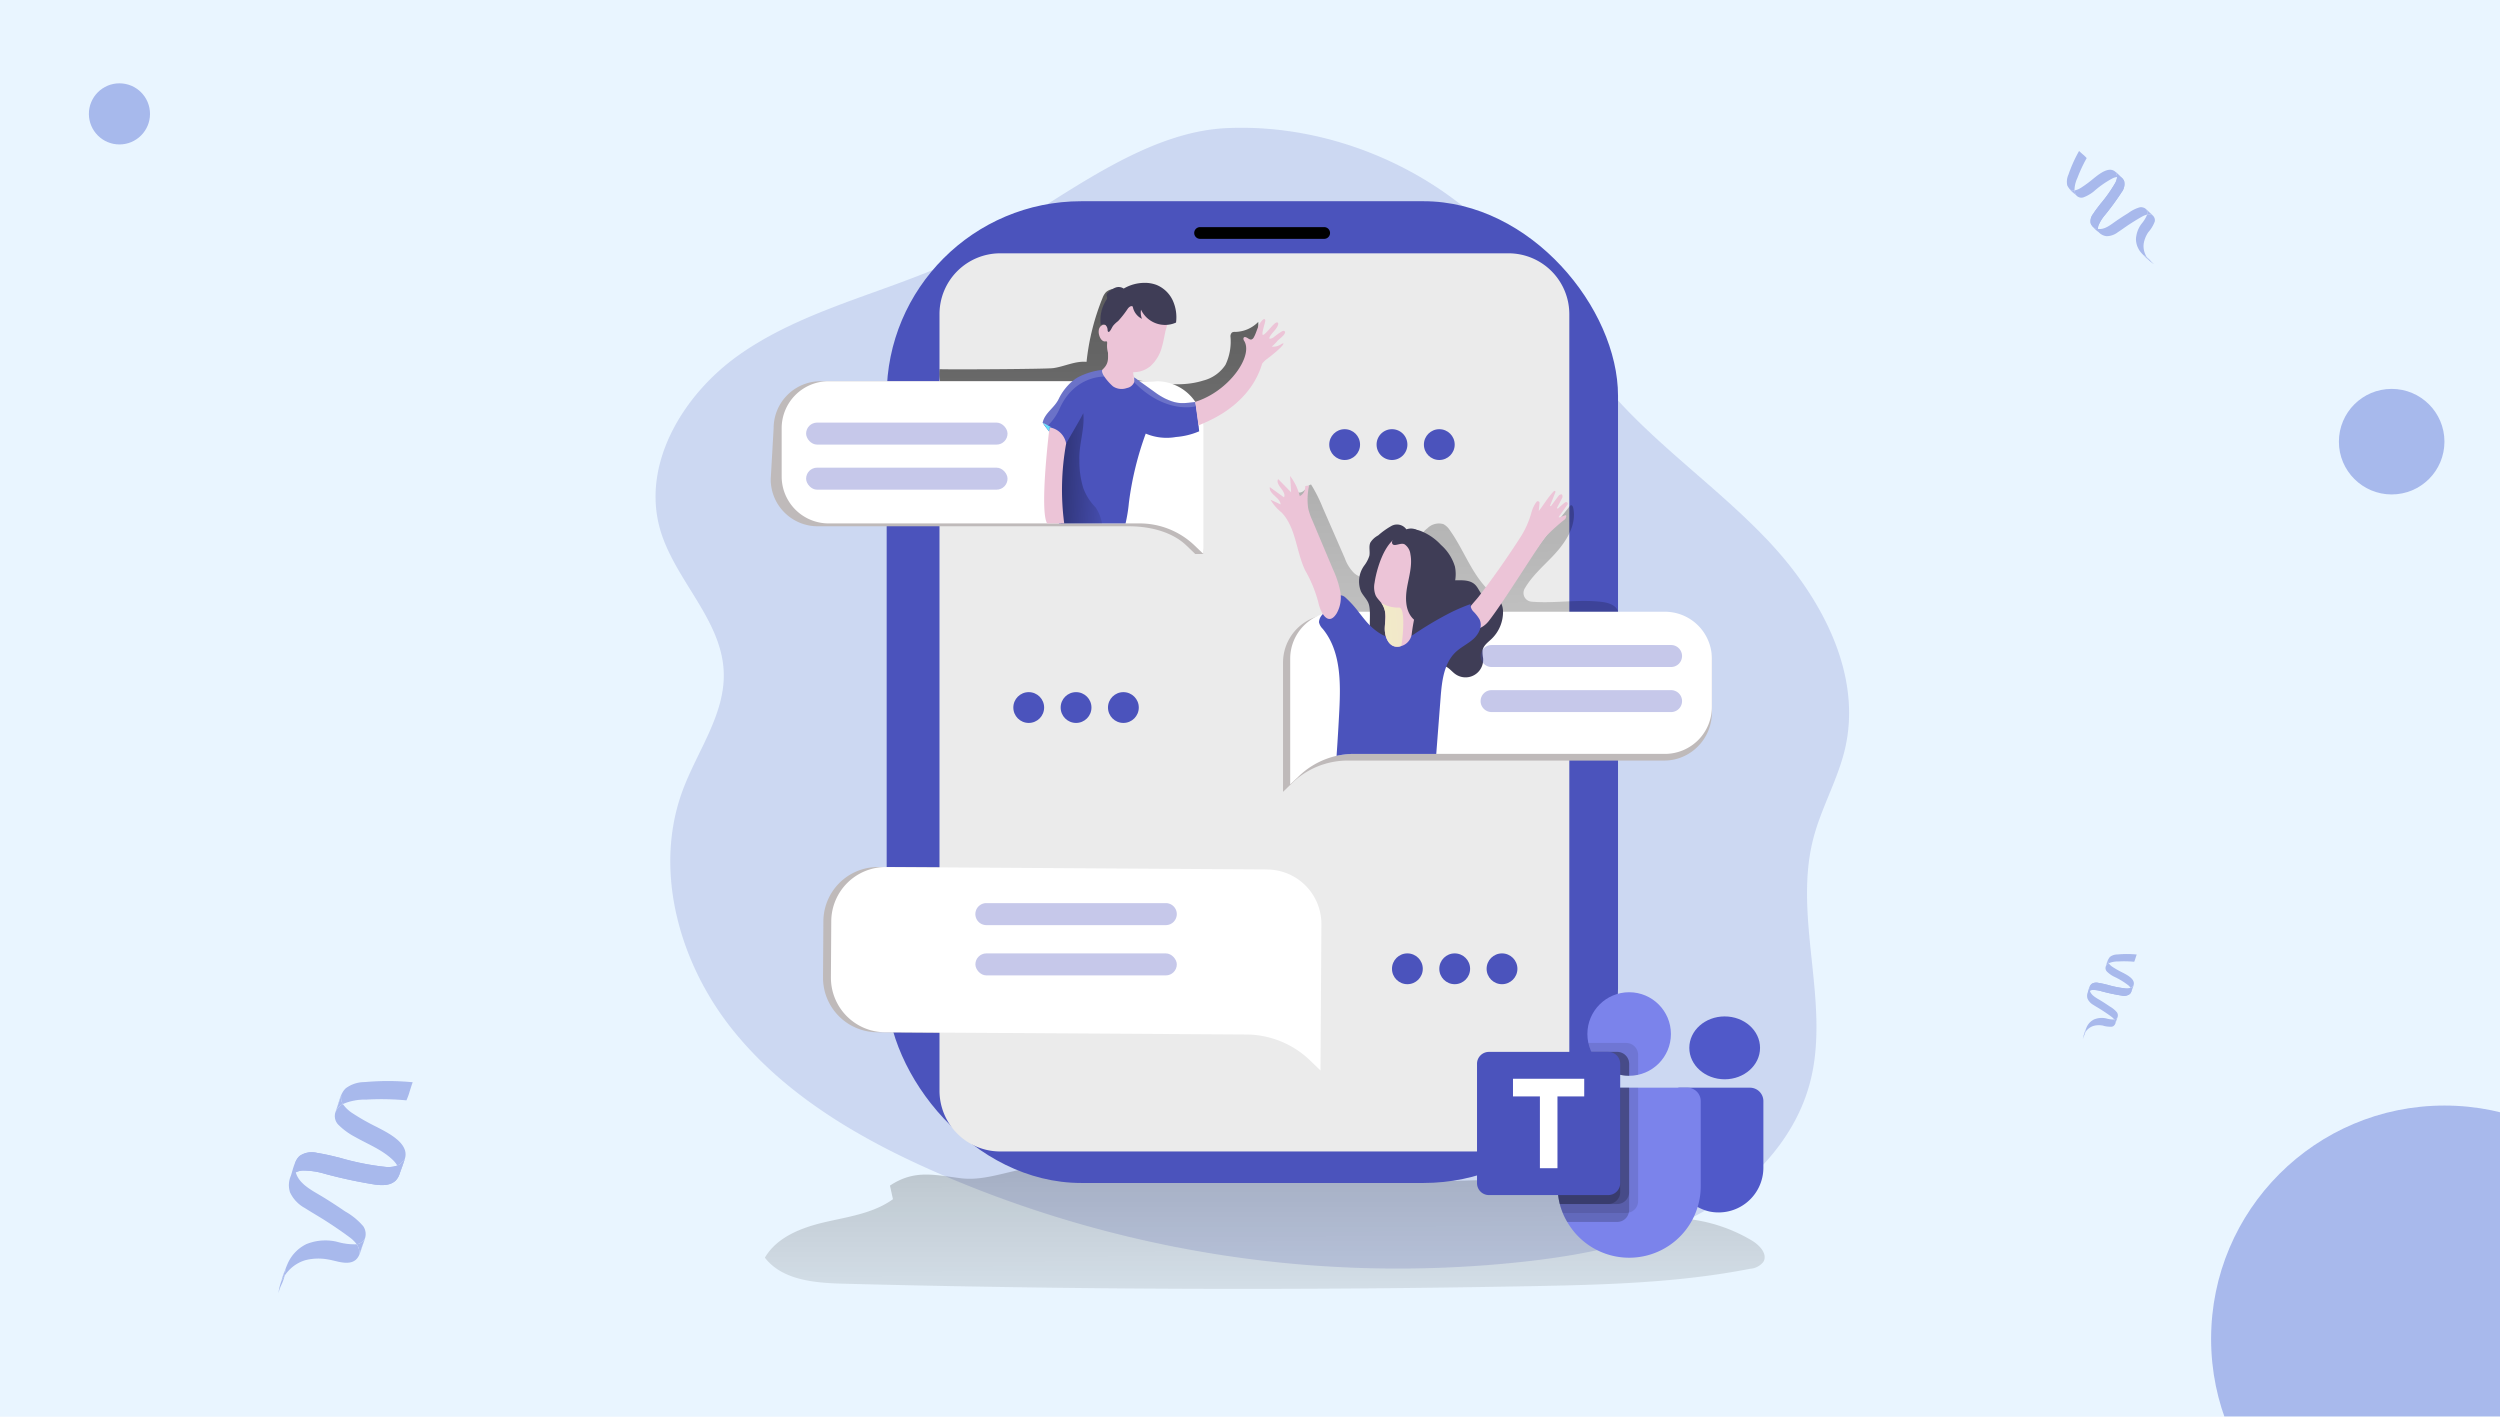 <?xml version="1.0" encoding="UTF-8"?> <svg xmlns="http://www.w3.org/2000/svg" xmlns:xlink="http://www.w3.org/1999/xlink" width="450" height="255" viewBox="0 0 450 255"><defs><clipPath id="clip-path"><rect id="Rectangle_297" data-name="Rectangle 297" width="450" height="255" fill="#7488dd"></rect></clipPath><linearGradient id="linear-gradient" x1="0.51" y1="1.904" x2="0.475" y2="-2.16" gradientUnits="objectBoundingBox"><stop offset="0" stop-opacity="0"></stop><stop offset="0.49" stop-opacity="0.2"></stop><stop offset="0.52" stop-opacity="0.231"></stop><stop offset="0.99"></stop></linearGradient><linearGradient id="linear-gradient-2" x1="0.882" y1="1.505" x2="0.936" y2="3.158" gradientUnits="objectBoundingBox"><stop offset="0" stop-color="#bfbaba"></stop><stop offset="0.01"></stop><stop offset="1" stop-opacity="0"></stop></linearGradient><linearGradient id="linear-gradient-3" x1="0.498" y1="6.925" x2="0.514" y2="0.07" gradientUnits="objectBoundingBox"><stop offset="0" stop-opacity="0"></stop><stop offset="0.99"></stop></linearGradient><linearGradient id="linear-gradient-4" x1="0.515" y1="2.944" x2="0.327" y2="-4.057" xlink:href="#linear-gradient-3"></linearGradient><linearGradient id="linear-gradient-5" x1="0.984" y1="1.446" x2="0.932" y2="3.349" xlink:href="#linear-gradient-2"></linearGradient><linearGradient id="linear-gradient-6" x1="0.928" y1="1.543" x2="0.968" y2="3.367" xlink:href="#linear-gradient-2"></linearGradient><linearGradient id="linear-gradient-7" x1="1.931" y1="2.989" x2="2.931" y2="2.989" gradientUnits="objectBoundingBox"><stop offset="0" stop-color="#ecc4d7"></stop><stop offset="0.42" stop-color="#efd4d1"></stop><stop offset="1" stop-color="#f2eac9"></stop></linearGradient><linearGradient id="linear-gradient-8" x1="0.5" y1="85.273" x2="0.5" y2="69.505" xlink:href="#linear-gradient-3"></linearGradient><linearGradient id="linear-gradient-9" x1="6.283" y1="8.05" x2="7.086" y2="8.422" xlink:href="#linear-gradient-7"></linearGradient><linearGradient id="linear-gradient-10" x1="0.877" y1="4.906" x2="-2.096" y2="4.626" xlink:href="#linear-gradient-3"></linearGradient><linearGradient id="linear-gradient-11" x1="2.191" y1="3.722" x2="3.191" y2="3.722" xlink:href="#linear-gradient-7"></linearGradient><linearGradient id="linear-gradient-12" x1="8.95" y1="4.078" x2="9.952" y2="4.078" xlink:href="#linear-gradient-7"></linearGradient><linearGradient id="linear-gradient-13" x1="2.77" y1="2.901" x2="3.77" y2="2.901" xlink:href="#linear-gradient-7"></linearGradient><linearGradient id="linear-gradient-14" x1="3.324" y1="4.775" x2="3.46" y2="5.522" gradientUnits="objectBoundingBox"><stop offset="0.2" stop-color="#ecc4d7"></stop><stop offset="0.37" stop-color="#f0dcce"></stop><stop offset="1" stop-color="#f2eac9"></stop></linearGradient><linearGradient id="linear-gradient-15" x1="3.595" y1="3.59" x2="4.595" y2="3.59" xlink:href="#linear-gradient-7"></linearGradient><linearGradient id="linear-gradient-16" x1="0.906" y1="38.43" x2="0.21" y2="38.696" gradientUnits="objectBoundingBox"><stop offset="0" stop-color="#68e1fd"></stop><stop offset="0.2" stop-color="#5db4cf"></stop><stop offset="0.46" stop-color="#50819b"></stop><stop offset="0.69" stop-color="#475c76"></stop><stop offset="0.87" stop-color="#41455e"></stop><stop offset="0.99" stop-color="#3f3d56"></stop></linearGradient><linearGradient id="linear-gradient-17" x1="4.247" y1="20.436" x2="3.82" y2="26.021" xlink:href="#linear-gradient-3"></linearGradient><linearGradient id="linear-gradient-18" x1="2.186" y1="3.126" x2="4.856" y2="4.339" xlink:href="#linear-gradient-3"></linearGradient><linearGradient id="linear-gradient-19" x1="10.399" y1="8.183" x2="1.586" y2="9.475" xlink:href="#linear-gradient-7"></linearGradient></defs><g id="_Teams_is_a_breakthrough_productivity_tool_for_intra-office_" data-name=" Teams is a breakthrough productivity tool for intra-office " transform="translate(-1439 -2899)"><rect id="Rectangle_296" data-name="Rectangle 296" width="450" height="255" transform="translate(1439 2899)" fill="#e9f5ff"></rect><g id="Group_4922" data-name="Group 4922" transform="translate(1852.813 2653.171) rotate(19)" opacity="0.558"><path id="Path_15362" data-name="Path 15362" d="M102.428,424.656a1.5,1.5,0,0,0,.072.166C102.534,424.309,102.271,424.224,102.428,424.656Z" transform="translate(-0.093 -11.687)" fill="#7488dd"></path><path id="Path_15363" data-name="Path 15363" d="M102.4,426.44c-.025.065-.041.13-.066.2C102.356,426.569,102.378,426.5,102.4,426.44Z" transform="translate(-0.065 -12.892)" fill="#7488dd"></path><path id="Path_15364" data-name="Path 15364" d="M106.019,413.136v0Z" transform="translate(-2.222 -5.111)" fill="#7488dd"></path><path id="Path_15365" data-name="Path 15365" d="M106.015,410.521q0,.564,0,1.128v0l0,.127v.018a1.243,1.243,0,0,1,.313-.687A.837.837,0,0,1,106.015,410.521Z" transform="translate(-2.217 -3.582)" fill="#7488dd"></path><path id="Path_15366" data-name="Path 15366" d="M117.978,435.729l0-.057v.046Z" transform="translate(-9.216 -18.291)" fill="#7488dd"></path><path id="Path_15367" data-name="Path 15367" d="M117.975,435.619v.045h0Z" transform="translate(-9.215 -18.238)" fill="#7488dd"></path><path id="Path_15368" data-name="Path 15368" d="M105.984,406.939a.837.837,0,0,0,.308.587,3.955,3.955,0,0,1,1.478-.848,18.914,18.914,0,0,1,2.771-.9,4.864,4.864,0,0,0,.011-.692c0-.055-.025-.687,0-.692a18.6,18.6,0,0,0-3.284,1.118,2.267,2.267,0,0,0-1.142.862,3.273,3.273,0,0,0-.151,1.521c0,.1,0,.2.006.3l0-.127Q105.983,407.5,105.984,406.939Z" transform="translate(-2.186 0)" fill="#7488dd"></path><path id="Path_15369" data-name="Path 15369" d="M118,432.7c0,.007,0,.013,0,.019s0,.026,0,.039Z" transform="translate(-9.227 -16.551)" fill="#7488dd"></path><path id="Path_15370" data-name="Path 15370" d="M106.006,413.578l0-.015v.015Z" transform="translate(-2.215 -5.351)" fill="#7488dd"></path><path id="Path_15371" data-name="Path 15371" d="M117.976,435.781h0v0Z" transform="translate(-9.216 -18.355)" fill="#7488dd"></path><path id="Path_15372" data-name="Path 15372" d="M109.619,414.2c-.034-1.169-1.8-1.366-2.669-1.5a15.808,15.808,0,0,1-1.909-.352,2.527,2.527,0,0,1-.935-.414,1.243,1.243,0,0,0-.313.687.892.892,0,0,0,.481.825,5.04,5.04,0,0,0,1.48.452,12.884,12.884,0,0,1,3.035.659,1.954,1.954,0,0,1,.471.291,1.181,1.181,0,0,0,.171-.188c.069-.094.091-.237.158-.32q0,.5,0,1l-.025-.082c-.029-.049-.045-.1-.076-.153a1.068,1.068,0,0,0-.165-.2c-.019-.019-.04-.035-.06-.052-.027.024-.055.047-.084.069a1.99,1.99,0,0,1-.651.294,18.931,18.931,0,0,1-3.385.46c-.543.051-1.09.1-1.627.2a1.55,1.55,0,0,0-1.133.617,3.332,3.332,0,0,0-.135,1.569,1.674,1.674,0,0,0,.333,1.144,2.484,2.484,0,0,0,1.384.723c.6.146,1.216.259,1.82.409.627.156,1.254.324,1.87.521a2.424,2.424,0,0,1,.69.323.792.792,0,0,0,.427-.6,1,1,0,0,0-.4-.78,4.79,4.79,0,0,0-1.6-.588q-.915-.256-1.843-.461c-.822-.182-1.922-.3-2.427-1.043a1.245,1.245,0,0,1,.4-.274,5.408,5.408,0,0,1,1.615-.308,35.054,35.054,0,0,0,3.7-.449,1.763,1.763,0,0,0,1.29-.755,1.264,1.264,0,0,0,.11-.592C109.621,414.949,109.63,414.573,109.619,414.2Zm-7.284,3.178c-.158-.432.105-.347.072.166A1.5,1.5,0,0,1,102.335,417.378Z" transform="translate(0 -4.409)" fill="#7488dd"></path><path id="Path_15373" data-name="Path 15373" d="M116.966,433.343a.981.981,0,0,1,.419.661v-.045q0-.589.01-1.178c0-.013,0-.026,0-.039A.792.792,0,0,1,116.966,433.343Z" transform="translate(-8.625 -16.578)" fill="#7488dd"></path><path id="Path_15374" data-name="Path 15374" d="M106.644,442.467a4.034,4.034,0,0,0,0,.824c0-.025,0-.051,0-.076C106.646,442.967,106.641,442.717,106.644,442.467Z" transform="translate(-2.577 -22.265)" fill="#7488dd"></path><path id="Path_15375" data-name="Path 15375" d="M106.7,442.454c-.014-.081-.025-.08-.034-.032,0,.249,0,.5,0,.747,0,.025,0,.051,0,.076s.015,0,.025-.06.012-.093.02-.139c.014-.079.032-.157.053-.234,0-.012,0-.024-.006-.036C106.739,442.669,106.722,442.562,106.7,442.454Z" transform="translate(-2.603 -22.22)" fill="#7488dd"></path><path id="Path_15376" data-name="Path 15376" d="M106.7,443.78c-.01.059-.018.075-.025.06a3.923,3.923,0,0,0,.083.915,3.3,3.3,0,0,1,.011-.692,3.649,3.649,0,0,0,0-.656c-.021.077-.039.155-.053.234C106.714,443.688,106.71,443.734,106.7,443.78Z" transform="translate(-2.608 -22.815)" fill="#7488dd"></path><path id="Path_15377" data-name="Path 15377" d="M111.379,433.378c0-.187.008-.37,0-.543q-.006.589-.01,1.178l0,.057,0-.011v0a.981.981,0,0,0-.419-.661,4.417,4.417,0,0,1-1.39.29,3.65,3.65,0,0,0-2.038.876,2.817,2.817,0,0,0-.82,1.744c-.016.175-.023.351-.025.528.009-.047.02-.048.034.032.018.108.035.215.061.322,0,.012,0,.024.006.036a2.858,2.858,0,0,1,.173-.479,2.686,2.686,0,0,1,.888-1.067,3.834,3.834,0,0,1,1.5-.571,4.572,4.572,0,0,0,1.638-.346C111.47,434.445,111.377,433.894,111.379,433.378Z" transform="translate(-2.605 -16.632)" fill="#7488dd"></path><path id="Path_15378" data-name="Path 15378" d="M109.646,417.555c-.01.029-.021.056-.032.082v-.01c-.068.083-.09.226-.158.32a1.184,1.184,0,0,1-.171.188c-.027.024-.055.047-.084.069a1.991,1.991,0,0,1-.651.294,18.931,18.931,0,0,1-3.385.46c-.543.051-1.09.1-1.627.2a1.55,1.55,0,0,0-1.133.617,1.231,1.231,0,0,0-.143.475,1.4,1.4,0,0,0,.159.581,1.614,1.614,0,0,0,.1.159,1.245,1.245,0,0,1,.4-.274,5.406,5.406,0,0,1,1.615-.308,35.071,35.071,0,0,0,3.7-.449,1.763,1.763,0,0,0,1.29-.755,1.264,1.264,0,0,0,.11-.592C109.646,418.258,109.654,417.906,109.646,417.555Z" transform="translate(-0.026 -7.696)" fill="#7488dd"></path></g><g id="Group_4923" data-name="Group 4923" transform="translate(1533.813 2673.171) rotate(19)" opacity="0.558"><path id="Path_15362-2" data-name="Path 15362" d="M102.5,425.071a3.736,3.736,0,0,0,.18.413C102.768,424.205,102.111,423.994,102.5,425.071Z" transform="translate(0.006 0.717)" fill="#7488dd"></path><path id="Path_15363-2" data-name="Path 15363" d="M102.5,426.44c-.062.163-.1.325-.166.494C102.4,426.761,102.449,426.6,102.5,426.44Z" transform="translate(0.004 0.791)" fill="#7488dd"></path><path id="Path_15364-2" data-name="Path 15364" d="M106.021,413.136l0,.107v.133Z" transform="translate(0.136 0.314)" fill="#7488dd"></path><path id="Path_15365-2" data-name="Path 15365" d="M106.024,410.521q0,1.408-.005,2.816l0-.107,0,.239v-.133l-.009.317,0,.045a3.1,3.1,0,0,1,.781-1.713A2.089,2.089,0,0,1,106.024,410.521Z" transform="translate(0.136 0.22)" fill="#7488dd"></path><path id="Path_15366-2" data-name="Path 15366" d="M117.981,435.814l0-.142v.114Z" transform="translate(0.566 1.123)" fill="#7488dd"></path><path id="Path_15367-2" data-name="Path 15367" d="M117.977,435.675l0-.094,0,.206v-.112Z" transform="translate(0.566 1.119)" fill="#7488dd"></path><path id="Path_15368-2" data-name="Path 15368" d="M106.025,410.741a2.088,2.088,0,0,0,.769,1.464,9.869,9.869,0,0,1,3.687-2.115,47.193,47.193,0,0,1,6.915-2.24,12.138,12.138,0,0,0,.027-1.726c0-.138-.062-1.713-.006-1.728a46.4,46.4,0,0,0-8.194,2.791,5.655,5.655,0,0,0-2.85,2.15c-.6,1.1-.375,2.6-.377,3.8,0,.258,0,.5.016.741l.009-.317Q106.023,412.148,106.025,410.741Z" transform="translate(0.134 0)" fill="#7488dd"></path><path id="Path_15369-2" data-name="Path 15369" d="M118,432.7c0,.016-.006.032-.008.048,0,.032,0,.064.007.1Z" transform="translate(0.566 1.016)" fill="#7488dd"></path><path id="Path_15370-2" data-name="Path 15370" d="M106.006,413.627l.005-.037,0-.044Z" transform="translate(0.136 0.328)" fill="#7488dd"></path><path id="Path_15371-2" data-name="Path 15371" d="M117.976,435.782v0Z" transform="translate(0.566 1.126)" fill="#7488dd"></path><path id="Path_15372-2" data-name="Path 15372" d="M120.685,417.588c-.085-2.917-4.5-3.408-6.66-3.743a39.441,39.441,0,0,1-4.763-.877,6.305,6.305,0,0,1-2.334-1.034,3.1,3.1,0,0,0-.781,1.713,2.225,2.225,0,0,0,1.2,2.058,12.575,12.575,0,0,0,3.692,1.127c2.521.468,5.206.57,7.573,1.644a4.877,4.877,0,0,1,1.175.727,2.947,2.947,0,0,0,.426-.468c.171-.235.226-.591.395-.8q0,1.243-.005,2.486c-.021-.068-.042-.137-.063-.205-.073-.123-.112-.257-.19-.381a2.664,2.664,0,0,0-.412-.5c-.048-.047-.1-.087-.15-.13-.067.06-.137.118-.21.173a4.965,4.965,0,0,1-1.624.734,47.232,47.232,0,0,1-8.446,1.149c-1.354.126-2.719.25-4.059.492a3.868,3.868,0,0,0-2.828,1.538c-.62,1.069-.34,2.757-.338,3.915a4.178,4.178,0,0,0,.832,2.854,6.2,6.2,0,0,0,3.454,1.8c1.507.365,3.034.647,4.54,1.021,1.565.388,3.128.809,4.666,1.3a6.049,6.049,0,0,1,1.721.8,1.976,1.976,0,0,0,1.066-1.5,2.5,2.5,0,0,0-1-1.945,11.951,11.951,0,0,0-3.987-1.468q-2.284-.639-4.6-1.151c-2.052-.455-4.8-.74-6.056-2.6a3.106,3.106,0,0,1,.992-.685,13.49,13.49,0,0,1,4.029-.769,87.488,87.488,0,0,0,9.239-1.121c1.227-.268,2.6-.687,3.22-1.884a3.153,3.153,0,0,0,.273-1.476C120.69,419.456,120.712,418.519,120.685,417.588Zm-18.175,7.93c-.394-1.077.263-.866.18.413A3.735,3.735,0,0,1,102.51,425.518Z" transform="translate(0 0.271)" fill="#7488dd"></path><path id="Path_15373-2" data-name="Path 15373" d="M116.966,434.241a2.447,2.447,0,0,1,1.046,1.648l0-.206,0,.094q.012-1.47.026-2.939c0-.032-.005-.064-.007-.1A1.976,1.976,0,0,1,116.966,434.241Z" transform="translate(0.529 1.017)" fill="#7488dd"></path><path id="Path_15374-2" data-name="Path 15374" d="M106.674,442.467a10.066,10.066,0,0,0,.005,2.055c0-.063,0-.127,0-.191C106.678,443.714,106.665,443.09,106.674,442.467Z" transform="translate(0.158 1.366)" fill="#7488dd"></path><path id="Path_15375-2" data-name="Path 15375" d="M106.756,442.551c-.035-.2-.062-.2-.084-.081-.008.623,0,1.247,0,1.865,0,.063,0,.127,0,.19.017.036.037,0,.062-.15.02-.115.031-.231.051-.347.035-.2.081-.392.133-.584-.005-.03-.009-.061-.016-.09C106.843,443.087,106.8,442.82,106.756,442.551Z" transform="translate(0.16 1.364)" fill="#7488dd"></path><path id="Path_15376-2" data-name="Path 15376" d="M106.739,444.338c-.025.148-.046.186-.062.15a9.787,9.787,0,0,0,.208,2.283,8.243,8.243,0,0,1,.028-1.727,9.1,9.1,0,0,0,.009-1.638c-.052.193-.1.387-.133.584C106.77,444.107,106.759,444.223,106.739,444.338Z" transform="translate(0.16 1.4)" fill="#7488dd"></path><path id="Path_15377-2" data-name="Path 15377" d="M118.417,434.189c0-.466.021-.922-.008-1.354q-.014,1.468-.026,2.939l0,.142-.005-.028v0a2.447,2.447,0,0,0-1.046-1.648,11.018,11.018,0,0,1-3.468.723,9.107,9.107,0,0,0-5.085,2.185,7.028,7.028,0,0,0-2.047,4.351c-.04.436-.057.876-.063,1.317.022-.118.049-.12.084.081.046.269.087.537.151.8.006.029.01.06.016.09a7.136,7.136,0,0,1,.431-1.194,6.7,6.7,0,0,1,2.217-2.662,9.566,9.566,0,0,1,3.741-1.424c1.316-.245,2.924-.124,4.087-.863C118.643,436.852,118.412,435.478,118.417,434.189Z" transform="translate(0.16 1.021)" fill="#7488dd"></path><path id="Path_15378-2" data-name="Path 15378" d="M120.686,417.555c-.026.071-.053.139-.08.2v-.024c-.169.207-.224.564-.395.8a2.952,2.952,0,0,1-.426.468c-.067.06-.137.118-.21.173a4.968,4.968,0,0,1-1.624.734,47.232,47.232,0,0,1-8.446,1.149c-1.354.126-2.719.25-4.059.492a3.868,3.868,0,0,0-2.828,1.538,3.072,3.072,0,0,0-.357,1.184,3.491,3.491,0,0,0,.4,1.45,4.021,4.021,0,0,0,.259.4,3.106,3.106,0,0,1,.992-.685,13.49,13.49,0,0,1,4.029-.769,87.489,87.489,0,0,0,9.239-1.121c1.226-.268,2.6-.687,3.22-1.884a3.153,3.153,0,0,0,.273-1.476C120.687,419.31,120.706,418.43,120.686,417.555Z" transform="translate(0.002 0.472)" fill="#7488dd"></path></g><g id="Group_4924" data-name="Group 4924" transform="translate(1442.085 2731.217) rotate(-47)" opacity="0.558"><path id="Path_15362-3" data-name="Path 15362" d="M102.447,424.755a2.031,2.031,0,0,0,.1.225C102.59,424.284,102.233,424.169,102.447,424.755Z" transform="translate(-0.07 -8.732)" fill="#7488dd"></path><path id="Path_15363-3" data-name="Path 15363" d="M102.42,426.44c-.034.088-.055.177-.09.269C102.365,426.615,102.395,426.526,102.42,426.44Z" transform="translate(-0.049 -9.633)" fill="#7488dd"></path><path id="Path_15364-3" data-name="Path 15364" d="M106.02,413.136l0,.058v.072Z" transform="translate(-1.66 -3.819)" fill="#7488dd"></path><path id="Path_15365-3" data-name="Path 15365" d="M106.017,410.521q0,.765,0,1.53l0-.058,0,.13v-.072l-.005.172v.024a1.686,1.686,0,0,1,.425-.931A1.135,1.135,0,0,1,106.017,410.521Z" transform="translate(-1.656 -2.676)" fill="#7488dd"></path><path id="Path_15366-3" data-name="Path 15366" d="M117.979,435.749l0-.077v.062Z" transform="translate(-6.886 -13.667)" fill="#7488dd"></path><path id="Path_15367-3" data-name="Path 15367" d="M117.976,435.632l0-.051v.112h0Z" transform="translate(-6.885 -13.627)" fill="#7488dd"></path><path id="Path_15368-3" data-name="Path 15368" d="M105.994,407.845a1.135,1.135,0,0,0,.418.8,5.363,5.363,0,0,1,2-1.15,25.653,25.653,0,0,1,3.758-1.217,6.6,6.6,0,0,0,.015-.938c0-.075-.034-.931,0-.939a25.229,25.229,0,0,0-4.454,1.517,3.074,3.074,0,0,0-1.549,1.169,4.439,4.439,0,0,0-.2,2.063c0,.14,0,.274.008.4l.005-.172Q105.993,408.61,105.994,407.845Z" transform="translate(-1.634 0)" fill="#7488dd"></path><path id="Path_15369-3" data-name="Path 15369" d="M118,432.7c0,.009,0,.017,0,.026s0,.035,0,.052Z" transform="translate(-6.894 -12.366)" fill="#7488dd"></path><path id="Path_15370-3" data-name="Path 15370" d="M106.006,413.59l0-.02v-.024Z" transform="translate(-1.655 -3.998)" fill="#7488dd"></path><path id="Path_15371-3" data-name="Path 15371" d="M117.976,435.781h0v0Z" transform="translate(-6.886 -13.714)" fill="#7488dd"></path><path id="Path_15372-3" data-name="Path 15372" d="M112.255,415.007c-.046-1.586-2.445-1.852-3.62-2.034a21.441,21.441,0,0,1-2.589-.477,3.428,3.428,0,0,1-1.269-.562,1.685,1.685,0,0,0-.425.931,1.209,1.209,0,0,0,.653,1.119,6.835,6.835,0,0,0,2.007.613,17.473,17.473,0,0,1,4.116.893,2.651,2.651,0,0,1,.638.4,1.6,1.6,0,0,0,.231-.255c.093-.128.123-.321.215-.434q0,.676,0,1.351l-.034-.111c-.039-.067-.061-.14-.1-.207a1.448,1.448,0,0,0-.224-.273c-.026-.025-.055-.047-.082-.071-.037.033-.074.064-.114.094a2.7,2.7,0,0,1-.883.4,25.672,25.672,0,0,1-4.59.624c-.736.069-1.478.136-2.206.267a2.1,2.1,0,0,0-1.537.836,4.518,4.518,0,0,0-.184,2.128,2.271,2.271,0,0,0,.452,1.551,3.369,3.369,0,0,0,1.877.98c.819.2,1.649.352,2.468.555.851.211,1.7.44,2.536.706a3.288,3.288,0,0,1,.935.437,1.074,1.074,0,0,0,.579-.815,1.361,1.361,0,0,0-.543-1.057,6.5,6.5,0,0,0-2.167-.8q-1.241-.347-2.5-.626c-1.115-.247-2.607-.4-3.291-1.415a1.687,1.687,0,0,1,.539-.372,7.332,7.332,0,0,1,2.19-.418,47.558,47.558,0,0,0,5.022-.609,2.391,2.391,0,0,0,1.75-1.024,1.714,1.714,0,0,0,.149-.8C112.258,416.022,112.27,415.513,112.255,415.007Zm-9.878,4.31c-.214-.586.143-.471.1.225A2.033,2.033,0,0,1,102.377,419.317Z" transform="translate(0 -3.294)" fill="#7488dd"></path><path id="Path_15373-3" data-name="Path 15373" d="M116.966,433.557a1.33,1.33,0,0,1,.569.9v-.112l0,.051q.007-.8.014-1.6c0-.017,0-.035,0-.052A1.074,1.074,0,0,1,116.966,433.557Z" transform="translate(-6.444 -12.386)" fill="#7488dd"></path><path id="Path_15374-3" data-name="Path 15374" d="M106.651,442.467a5.471,5.471,0,0,0,0,1.117c0-.034,0-.069,0-.1C106.653,443.145,106.647,442.805,106.651,442.467Z" transform="translate(-1.925 -16.636)" fill="#7488dd"></path><path id="Path_15375-3" data-name="Path 15375" d="M106.716,442.477c-.019-.109-.034-.108-.046-.044,0,.338,0,.678,0,1.013,0,.034,0,.069,0,.1s.02,0,.034-.082c.011-.062.017-.126.028-.189.019-.107.044-.213.072-.318,0-.016-.005-.033-.008-.049C106.764,442.768,106.741,442.623,106.716,442.477Z" transform="translate(-1.945 -16.602)" fill="#7488dd"></path><path id="Path_15376-3" data-name="Path 15376" d="M106.711,443.913c-.014.081-.025.1-.034.082a5.32,5.32,0,0,0,.113,1.241,4.48,4.48,0,0,1,.015-.939,4.949,4.949,0,0,0,.005-.89c-.028.1-.053.211-.072.318C106.728,443.788,106.721,443.851,106.711,443.913Z" transform="translate(-1.948 -17.047)" fill="#7488dd"></path><path id="Path_15377-3" data-name="Path 15377" d="M113.056,433.571c0-.253.011-.5,0-.736q-.008.8-.014,1.6l0,.077,0-.015v0a1.33,1.33,0,0,0-.569-.9,5.989,5.989,0,0,1-1.885.393,4.949,4.949,0,0,0-2.764,1.187,3.82,3.82,0,0,0-1.113,2.365c-.022.237-.031.476-.034.716.012-.064.026-.065.046.044.025.146.047.292.082.436,0,.016.006.033.008.049a3.878,3.878,0,0,1,.234-.649,3.642,3.642,0,0,1,1.2-1.447,5.2,5.2,0,0,1,2.033-.774,6.2,6.2,0,0,0,2.221-.469C113.178,435.018,113.053,434.271,113.056,433.571Z" transform="translate(-1.946 -12.427)" fill="#7488dd"></path><path id="Path_15378-3" data-name="Path 15378" d="M112.276,417.555c-.014.039-.029.075-.043.111v-.013c-.092.113-.122.306-.215.434a1.6,1.6,0,0,1-.231.254c-.037.033-.074.064-.114.094a2.7,2.7,0,0,1-.883.4,25.675,25.675,0,0,1-4.59.624c-.736.069-1.478.136-2.206.267a2.1,2.1,0,0,0-1.537.836,1.67,1.67,0,0,0-.194.644,1.9,1.9,0,0,0,.216.788,2.18,2.18,0,0,0,.141.216,1.689,1.689,0,0,1,.539-.372,7.331,7.331,0,0,1,2.19-.418,47.559,47.559,0,0,0,5.022-.609,2.391,2.391,0,0,0,1.75-1.024,1.714,1.714,0,0,0,.149-.8C112.277,418.509,112.287,418.031,112.276,417.555Z" transform="translate(-0.019 -5.75)" fill="#7488dd"></path></g><circle id="Ellipse_657" data-name="Ellipse 657" cx="5.5" cy="5.5" r="5.5" transform="translate(1455 2914)" fill="#7488dd" opacity="0.558"></circle><circle id="Ellipse_658" data-name="Ellipse 658" cx="9.5" cy="9.5" r="9.5" transform="translate(1860 2969)" fill="#7488dd" opacity="0.558"></circle><g id="Mask_Group_16" data-name="Mask Group 16" transform="translate(1439 2899)" opacity="0.558" clip-path="url(#clip-path)"><circle id="Ellipse_659" data-name="Ellipse 659" cx="42" cy="42" r="42" transform="translate(398 199)" fill="#7488dd"></circle></g><g id="Group_4921" data-name="Group 4921" transform="translate(-1888 -3706)"><g id="Chat_Monochromatic" transform="translate(3445 6628)"><path id="Path_17305" data-name="Path 17305" d="M48.607,26.13c-11.369,4.55-23.52,7.685-33.533,14.729S-2.512,60.374.789,72.163c2.561,9.129,11.1,16.268,11.485,25.753.31,7.562-4.691,14.166-7.347,21.252-5.364,14.317-.726,30.994,8.766,42.969s23.175,19.942,37.193,26.042a207.864,207.864,0,0,0,105.619,15.906c10.728-1.2,21.551-3.318,31.061-8.425s17.642-13.57,20.3-24.031c3.617-14.211-3.149-29.55.549-43.74,1.448-5.565,4.448-10.647,5.727-16.254,3.075-13.514-4.417-27.317-13.947-37.376S178.9,56.324,170.188,45.547c-6.037-7.463-10.46-16.145-16.666-23.467C141.329,7.671,121.637-.832,102.745.07,83.976.961,66.306,19.04,48.607,26.13Z" transform="translate(-0.005 -0.005)" fill="#4b53bc" opacity="0.18"></path><path id="Path_17306" data-name="Path 17306" d="M78.4,534.612l.539,2.444c-3.5,2.539-7.984,3.145-12.2,4.121s-8.678,2.67-10.851,6.407c3.131,4.057,8.964,4.547,14.088,4.681q61.988,1.617,124.036.444c13.123-.25,26.32-.6,39.2-3.124a3.317,3.317,0,0,0,2.416-1.268c.789-1.409-.7-2.983-2.067-3.807a28.582,28.582,0,0,0-14.972-4.061c-1.979.025-4.579-.187-5.033-2.113a11.449,11.449,0,0,1,.032-2.113,4.355,4.355,0,0,0-3.226-3.7,13.18,13.18,0,0,0-5.191-.194c-32.723,3.149-65.95.7-98.783-.972-5.206-.268-10.1,2.585-15.272,1.923C86.264,532.667,82.753,531.716,78.4,534.612Z" transform="translate(-36.207 -344.201)" fill="url(#linear-gradient)"></path><rect id="Rectangle_291" data-name="Rectangle 291" width="131.643" height="176.715" rx="35.02" transform="translate(41.601 13.22)" fill="#4b53bc"></rect><path id="Path_17307" data-name="Path 17307" d="M164.117,378.253l-68.6-.433a9.809,9.809,0,0,0-9.862,9.753L85.59,397.68a9.816,9.816,0,0,0,9.753,9.879h0l65.059.405a16.652,16.652,0,0,1,11.482,4.716l1.821,1.761.1-16.2.025-3.874.039-6.241a9.809,9.809,0,0,0-9.753-9.862Z" transform="translate(-55.446 -244.752)" fill="url(#linear-gradient-2)"></path><path id="Path_17308" data-name="Path 17308" d="M258.487,75.106V214.882a10.953,10.953,0,0,1-10.946,10.947H156.063a10.943,10.943,0,0,1-10.943-10.943h0V75.106A10.943,10.943,0,0,1,156.059,64.16H247.53A10.95,10.95,0,0,1,258.487,75.106Z" transform="translate(-94.01 -41.564)" fill="#ebebeb"></path><path id="Path_17310" data-name="Path 17310" d="M201.953,92.574a13.766,13.766,0,0,0,.514-4.255,5.956,5.956,0,0,1-4.177,1.8.933.933,0,0,0-.542.1.916.916,0,0,0-.278.8,9.727,9.727,0,0,1-.912,5.037,6.784,6.784,0,0,1-3.994,2.818c-3.522,1.12-7.322.63-10.968.067a4.98,4.98,0,0,1-2.37-.8,3.452,3.452,0,0,1-1.085-3.092A11.559,11.559,0,0,1,179.2,91.8a10.871,10.871,0,0,0,1.092-5.258,4.564,4.564,0,0,0-3.085-4.05,2.251,2.251,0,0,0-2.148.468,3.17,3.17,0,0,0-.627,1.057,42.174,42.174,0,0,0-2.874,11.492c-2.036-.19-3.976.845-5.987,1.127-1.293.183-19.16.275-20.46.187,0,0-.183,2.053.3,2.715s3.1.673,3.874.965c5.491,2.113,11.531,1.976,17.385,2.511,10,.912,22.009,4.11,30.835-2.342C200.245,98.663,201.22,95.793,201.953,92.574Z" transform="translate(-93.979 -53.375)" opacity="0.6" fill="url(#linear-gradient-3)"></path><path id="Path_17311" data-name="Path 17311" d="M333,204.6a21.765,21.765,0,0,0-2.18-9.749c-1.352-3.078-3.054-5.987-4.4-9.069-.352-.778-.592-1.842.092-2.346.211.528,1.032.377,1.441-.021s.7-.969,1.271-1.1a26.482,26.482,0,0,1,2.074,4.114l4,9.157a7.183,7.183,0,0,0,1.68,2.687c1.25,1.078,3.089,1.18,4.691,1.141a22.007,22.007,0,0,0,3.17-.317,4.691,4.691,0,0,0,3.191-1.543c1.057-1.55.049-3.751.7-5.516a4.473,4.473,0,0,1,1.444-1.846,2.89,2.89,0,0,1,2.885-.733,3.17,3.17,0,0,1,1.152,1.106c2.465,3.438,3.843,7.65,6.826,10.64a6.815,6.815,0,0,0,4.607-1.86,24.117,24.117,0,0,0,3.054-3.924c1.62-2.339,3.392-4.579,5.163-6.79l1.909-2.4a.465.465,0,0,1,.218-.176c.218-.056.352.222.416.444.7,3.237-1.43,6.378-3.719,8.766-1.761,1.842-3.779,3.621-5.019,5.8a1.571,1.571,0,0,0,.592,2.145,1.589,1.589,0,0,0,.641.2c4.177.352,8.453-.468,12.658.042,1.271.155,2.761.63,2.969,1.972a2.113,2.113,0,0,1-.7,1.831,5.48,5.48,0,0,1-3.3,1.166c-13.324,1.638-26.768,2.113-40.179,2.553a4.579,4.579,0,0,1-1.574-.13c-1.113-.352-1.761-1.493-2.391-2.465A17.669,17.669,0,0,0,333,204.6Z" transform="translate(-211.23 -118.108)" opacity="0.6" fill="url(#linear-gradient-4)"></path><path id="Path_17312" data-name="Path 17312" d="M397.879,257.448v8.932a8.666,8.666,0,0,1-3.346,6.873,8.516,8.516,0,0,1-5.233,1.805H332.376a14.384,14.384,0,0,0-10.087,4.082l-1.6,1.546V257.441a8.664,8.664,0,0,1,5.987-8.263,8.509,8.509,0,0,1,2.61-.409H389.3A8.626,8.626,0,0,1,397.879,257.448Z" transform="translate(-207.743 -161.154)" fill="url(#linear-gradient-5)"></path><path id="Path_17313" data-name="Path 17313" d="M135.271,138l1.479,22.64h-1.479l-1.571-1.511c-2.67-2.561-6.734-3.476-10.429-3.476H67.313A8.453,8.453,0,0,1,58.86,147.2l.525-9.2a8.453,8.453,0,0,1,8.453-8.453h58.994a8.418,8.418,0,0,1,6.977,3.681h0A8.361,8.361,0,0,1,135.271,138Z" transform="translate(-38.131 -83.924)" fill="url(#linear-gradient-6)"></path><path id="Path_17314" data-name="Path 17314" d="M140.374,138v22.64l-1.574-1.511a14.3,14.3,0,0,0-9.911-3.99H72.913a8.453,8.453,0,0,1-8.453-8.453V138a8.453,8.453,0,0,1,8.453-8.453h59.008a8.425,8.425,0,0,1,6.977,3.681h0A8.365,8.365,0,0,1,140.374,138Z" transform="translate(-41.759 -83.924)" fill="#fff"></path><path id="Path_17315" data-name="Path 17315" d="M400.25,255.8v8.682a8.453,8.453,0,0,1-8.453,8.453H335.849a14.316,14.316,0,0,0-9.913,3.989l-1.586,1.5V255.8a8.453,8.453,0,0,1,8.418-8.453h59.04A8.453,8.453,0,0,1,400.25,255.8Z" transform="translate(-210.114 -160.234)" fill="#fff"></path><path id="Path_17316" data-name="Path 17316" d="M361.1,216.806c-.352-.7-.916-1.24-1.261-1.923a4.841,4.841,0,0,1,.567-4.649,5.76,5.76,0,0,0,.94-1.793c.151-.782-.151-1.634.176-2.36a3.689,3.689,0,0,1,1.409-1.3,13.625,13.625,0,0,1,2.437-1.729,2.074,2.074,0,0,1,2.645.648,2.26,2.26,0,0,1,2.557.659,5.388,5.388,0,0,1,1.109,2.571,22.125,22.125,0,0,0,.726,3.128,4.194,4.194,0,0,0,2,2.413c1.881.88,4.5-.261,5.987,1.2.761.757,1.032,2.1,2.064,2.384.532.148,1.109-.046,1.638.1.912.247,1.289,1.349,1.31,2.293a6.731,6.731,0,0,1-2.067,4.966c-.655.623-1.493,1.2-1.627,2.113a6.416,6.416,0,0,0,.106,1.374,3.17,3.17,0,0,1-5.061,2.8c-.747-.556-1.377-1.49-2.307-1.448a2.539,2.539,0,0,0-1.127.451,8,8,0,0,1-2.395,1.109,2.74,2.74,0,0,1-2.483-.571,5.058,5.058,0,0,1-.983-1.969,3.579,3.579,0,0,0-2.353-2.511c-.507-.1-1.032,0-1.539-.085C360.125,224.125,362.143,218.916,361.1,216.806Z" transform="translate(-232.858 -131.409)" fill="#3f3d56"></path><path id="Path_17317" data-name="Path 17317" d="M424.02,193.778a16.068,16.068,0,0,0,1.916-4.4,5.544,5.544,0,0,1,.88-1.81.306.306,0,0,1,.553.211l-.141,1.409c.7-.817,1.539-2.314,2.719-3.557a.173.173,0,0,1,.243,0,.176.176,0,0,1,.039.18l-.951,2.384a.1.1,0,0,0,.063.12h0a.1.1,0,0,0,.1-.028l1.409-1.9c.764-.549.676.257.606.447l-.919,1.761a.116.116,0,0,0,.183.134,12.678,12.678,0,0,1,1.279-1.1.3.3,0,0,1,.423.391l-1.409,1.969c-.169.236-.313.373-.025.352l1.014-.373c.3-.12.159.574-.106.761a33.9,33.9,0,0,0-3.1,2.758c-1.021.877-7.576,11.686-10.566,15.518-1.088,1.391-3.17,2.318-4.012.077-.63-1.7,1.3-3.286,2.233-4.515Q420.456,199.343,424.02,193.778Z" transform="translate(-268.253 -120.218)" fill="url(#linear-gradient-7)"></path><path id="Path_17318" data-name="Path 17318" d="M168.147,378.253l-68.6-.433a9.809,9.809,0,0,0-9.862,9.753l-.063,10.108a9.816,9.816,0,0,0,9.753,9.879h0l65.049.405a16.652,16.652,0,0,1,11.5,4.716l1.821,1.761.1-16.2.025-3.874.039-6.241a9.809,9.809,0,0,0-9.753-9.862Z" transform="translate(-58.057 -244.752)" fill="#fff"></path><path id="Path_17319" data-name="Path 17319" d="M276.347,50.77h22.337a1.057,1.057,0,0,1,1.057,1.057h0a1.057,1.057,0,0,1-1.057,1.057H276.347a1.057,1.057,0,0,1-1.057-1.057h0a1.057,1.057,0,0,1,1.057-1.057Z" transform="translate(-178.333 -32.89)" fill="url(#linear-gradient-8)"></path><path id="Path_17320" data-name="Path 17320" d="M226.032,134.575a13.144,13.144,0,0,1-4.177,1.025,9.623,9.623,0,0,1-5.442-.613,56.9,56.9,0,0,0-3.032,12.454,27.591,27.591,0,0,1-.6,3.716H200.8c-.035-.268-.067-.542-.1-.828a61.412,61.412,0,0,1,.13-11.492,6.682,6.682,0,0,0,.06-.7,2.413,2.413,0,0,0-.042-.574,3.814,3.814,0,0,0-.5-1.145c-.475-.835-1.624-2.113-2.261-3.04-.085-.127-.162-.247-.225-.352.384-1.761,2.078-2.624,2.867-4.226a9.9,9.9,0,0,1,2.441-3.209,7.629,7.629,0,0,1,1.057-.747,12.509,12.509,0,0,1,4.469-1.335c.243-.039.483-.074.726-.106a6.382,6.382,0,0,0,3.42,1.219,4.554,4.554,0,0,1,1.155.123,3.314,3.314,0,0,1,.888.507l.472.352c.866.616,1.733,1.24,2.6,1.86a12.838,12.838,0,0,0,1.912,1.2c2.173,1.028,3.071.933,5.459.63h0C225.613,130.8,225.895,133.022,226.032,134.575Z" transform="translate(-128.181 -79.94)" fill="#4b53bc"></path><path id="Path_17321" data-name="Path 17321" d="M228.344,115.1c-.623.574,1.19,2.557,1.849,3.092a2.783,2.783,0,0,0,2.494.285,1.734,1.734,0,0,0,1.3-1.039,2.8,2.8,0,0,0-.109-1.194c-.151-.828,0-1.7-.225-2.515a3.983,3.983,0,0,0-1.462-2.053c-.652-.511-2.409-1.867-2.772-.511C229.024,112.608,229.8,113.745,228.344,115.1Z" transform="translate(-147.839 -71.634)" fill="url(#linear-gradient-9)"></path><path id="Path_17322" data-name="Path 17322" d="M211.184,165.713h-7.4a8.961,8.961,0,0,0-.454-.828.859.859,0,0,0-.123-.151,2.6,2.6,0,0,1-.652-1.226,15.568,15.568,0,0,1,.44-9.967,2.427,2.427,0,0,1,.525-.859,5.2,5.2,0,0,0,1.215-1.349c.8-1.469,2.325-3.973,3.078-5.463.3,2.892-.824,5.572-.7,8.474a16.145,16.145,0,0,0,.7,5,9.65,9.65,0,0,0,2.233,3.5A7.906,7.906,0,0,1,211.184,165.713Z" transform="translate(-130.82 -94.496)" fill="url(#linear-gradient-10)"></path><path id="Path_17323" data-name="Path 17323" d="M275.81,112.677s.623,4.547.6,4.286,8.893-2.691,11.44-11.133a3.251,3.251,0,0,1,.7-.736c3.17-2.367,3.663-3.364,2.715-2.782a2.5,2.5,0,0,1-1.676.426,8.1,8.1,0,0,0,.969-.965c.373-.454,1.19-.923,1.391-1.472a.38.38,0,0,0,.035-.2.282.282,0,0,0-.3-.2.81.81,0,0,0-.352.141,12.931,12.931,0,0,0-1.37.986c-.271.222-1.018.521-.761,0,.4-.828,1.293-1.377,1.529-2.265a.352.352,0,0,0-.021-.306c-.092-.113-.275-.077-.409,0-.483.218-1.937,2.215-2.293,2.17s.384-2.134.412-2.536c0-.109,0-.239-.1-.292a.264.264,0,0,0-.3.081c-.93.768-1.057,2.113-1.655,3.17a.764.764,0,0,1-.405.394c-.384.113-.7-.324-1.1-.412a.321.321,0,0,0-.215,0c-.215.1-.183.43-.053.627C286.369,104.344,281.885,110.8,275.81,112.677Z" transform="translate(-178.67 -63.346)" fill="url(#linear-gradient-11)"></path><path id="Path_17324" data-name="Path 17324" d="M199.572,153.13s-1.849,14.884-.433,17.286h3.075a46.456,46.456,0,0,1,.352-14.38A3.587,3.587,0,0,0,199.572,153.13Z" transform="translate(-128.657 -99.199)" fill="url(#linear-gradient-12)"></path><rect id="Rectangle_293" data-name="Rectangle 293" width="36.256" height="3.962" rx="1.981" transform="translate(27.1 53.068)" fill="#4b53bc" opacity="0.32"></rect><rect id="Rectangle_294" data-name="Rectangle 294" width="36.256" height="3.962" rx="1.981" transform="translate(27.1 61.18)" fill="#4b53bc" opacity="0.32"></rect><path id="Path_17325" data-name="Path 17325" d="M455.95,268.309h-32.3a1.983,1.983,0,0,1-1.983-1.979h0a1.979,1.979,0,0,1,1.979-1.979h32.3a1.979,1.979,0,0,1,1.979,1.979h0a1.979,1.979,0,0,1-1.979,1.979Z" transform="translate(-273.158 -171.246)" fill="#4b53bc" opacity="0.32"></path><path id="Path_17326" data-name="Path 17326" d="M455.95,291.358h-32.3a1.983,1.983,0,0,1-1.983-1.979h0a1.976,1.976,0,0,1,1.983-1.969h32.3a1.979,1.979,0,0,1,1.979,1.979h0A1.983,1.983,0,0,1,455.95,291.358Z" transform="translate(-273.158 -186.185)" fill="#4b53bc" opacity="0.32"></path><path id="Path_17327" data-name="Path 17327" d="M197.727,400.212H165.433a1.983,1.983,0,0,1-1.983-1.979h0a1.983,1.983,0,0,1,1.983-1.983h32.294a1.979,1.979,0,0,1,1.979,1.979h0a1.979,1.979,0,0,1-1.976,1.983Z" transform="translate(-105.884 -256.691)" fill="#4b53bc" opacity="0.32"></path><rect id="Rectangle_295" data-name="Rectangle 295" width="36.256" height="3.962" rx="1.981" transform="translate(57.57 148.611)" fill="#4b53bc" opacity="0.32"></rect><path id="Path_17328" data-name="Path 17328" d="M368.037,245.034a4.226,4.226,0,0,1-1.159,1.733c-.983.9-2.229,1.462-3.2,2.374-2.148,2.022-2.5,5.251-2.73,8.192l-.785,10.151H345.372a14.389,14.389,0,0,0-3.152.352q.285-4.085.493-8.171c.261-5.118.271-10.746-2.99-14.7a2.314,2.314,0,0,1-.669-1.194,2.145,2.145,0,0,1,.648-1.409c.021-.021.035-.042.056-.067l2.177-2.659a1.567,1.567,0,0,1,.993-.7,1.409,1.409,0,0,1,.94.444,17.941,17.941,0,0,1,2.282,2.511c.447.564.884,1.134,1.349,1.684,2.194,2.592,5.544,4.417,8.706,2.339a62.221,62.221,0,0,1,6.776-3.99,34.009,34.009,0,0,1,3.349-1.409,1.827,1.827,0,0,0,.588,1.409,7.223,7.223,0,0,1,1.021,1.314,2.356,2.356,0,0,1,.1,1.8Z" transform="translate(-219.637 -154.78)" fill="#4b53bc"></path><path id="Path_17329" data-name="Path 17329" d="M325.946,202.636a5.822,5.822,0,0,0,.634-3.987,17.08,17.08,0,0,0-1.289-3.9l-3.712-8.805a11.451,11.451,0,0,1-.771-2.24,11.6,11.6,0,0,1,.158-4,.958.958,0,0,0-.7.07,1.793,1.793,0,0,1-.965,1.761,9.777,9.777,0,0,0-1.761-3.642q.137,1.476.2,2.958-1.162-1.194-2.332-2.381c-.6,1.057,1.564,2.18,1.057,3.293l-2.557-1.842c-.187,1.254,1.842,1.846,1.951,3.113l-1.835-.856a8.2,8.2,0,0,0,2,2.3c2.613,2.751,2.613,7.009,4.248,10.429a23.6,23.6,0,0,1,2.363,5.73C322.949,202.255,324.34,205.218,325.946,202.636Z" transform="translate(-203.342 -115.238)" fill="url(#linear-gradient-13)"></path><circle id="Ellipse_647" data-name="Ellipse 647" cx="2.772" cy="2.772" r="2.772" transform="translate(64.399 101.585)" fill="#4b53bc"></circle><circle id="Ellipse_648" data-name="Ellipse 648" cx="2.772" cy="2.772" r="2.772" transform="translate(72.919 101.585)" fill="#4b53bc"></circle><circle id="Ellipse_649" data-name="Ellipse 649" cx="2.772" cy="2.772" r="2.772" transform="translate(81.438 101.585)" fill="#4b53bc"></circle><circle id="Ellipse_650" data-name="Ellipse 650" cx="2.772" cy="2.772" r="2.772" transform="translate(132.557 148.611)" fill="#4b53bc"></circle><circle id="Ellipse_651" data-name="Ellipse 651" cx="2.772" cy="2.772" r="2.772" transform="translate(141.074 148.611)" fill="#4b53bc"></circle><circle id="Ellipse_652" data-name="Ellipse 652" cx="2.772" cy="2.772" r="2.772" transform="translate(149.59 148.611)" fill="#4b53bc"></circle><circle id="Ellipse_653" data-name="Ellipse 653" cx="2.772" cy="2.772" r="2.772" transform="translate(121.266 54.255)" fill="#4b53bc"></circle><path id="Path_17351" data-name="Path 17351" d="M2.772,0A2.772,2.772,0,1,1,0,2.772,2.772,2.772,0,0,1,2.772,0Z" transform="translate(129.786 54.255)" fill="#4b53bc"></path><circle id="Ellipse_655" data-name="Ellipse 655" cx="2.772" cy="2.772" r="2.772" transform="translate(138.302 54.255)" fill="#4b53bc"></circle><path id="Path_17330" data-name="Path 17330" d="M237.866,95.582A7.068,7.068,0,0,1,235.8,99.1a4.772,4.772,0,0,1-7.808-4.124c0-.109,0-.243-.077-.306a.391.391,0,0,0-.254,0c-.518.053-.9-.483-1.057-.976a2.17,2.17,0,0,1-.1-1.169,1.124,1.124,0,0,1,.75-.842.768.768,0,0,1,.937.5,4.79,4.79,0,0,1,.7-2.064,7.794,7.794,0,0,1,1.578-2.184,4.984,4.984,0,0,1,5.1-.8,5.678,5.678,0,0,1,3.209,3.423,4.024,4.024,0,0,1-.232,2C238.314,93.542,238.155,94.6,237.866,95.582Z" transform="translate(-146.703 -56.21)" fill="url(#linear-gradient-14)"></path><path id="Path_17331" data-name="Path 17331" d="M229.025,87.982a.247.247,0,0,1-.18.1c-.137,0-.173-.19-.183-.324a1.264,1.264,0,0,0-.352-.888.609.609,0,0,0-.863,0h0a6.558,6.558,0,0,1,.93-4.455.923.923,0,0,0,.194-.44c0-.208-.12-.412-.081-.616a.747.747,0,0,1,.257-.373,3.684,3.684,0,0,1,1.314-.873,1.617,1.617,0,0,1,1.5.169,7.446,7.446,0,0,1,3.7-1.032,5.956,5.956,0,0,1,2.219.377,5.554,5.554,0,0,1,2.9,2.772,7.312,7.312,0,0,1,.6,4,4.79,4.79,0,0,1-6.3-2.31,2.906,2.906,0,0,0,.173,1.641,3.078,3.078,0,0,1-1.662-2.2c-.264-.247-.666.067-.884.352a17.755,17.755,0,0,1-1.761,2.254,5.386,5.386,0,0,0-.835.771C229.437,87.239,229.324,87.665,229.025,87.982Z" transform="translate(-147.294 -51.337)" fill="#3f3d56"></path><path id="Path_17332" data-name="Path 17332" d="M373.993,226.28a2.667,2.667,0,0,1-2.036,2.067,2.212,2.212,0,0,1-.775.063c-1.409-.144-2.05-1.884-2.022-3.3s.352-2.867-.3-4.075c0-.039-.039-.077-.06-.116-.352-.623-.969-1.088-1.282-1.74a4,4,0,0,1-.183-2.314c.419-2.944,2.726-10.725,7.171-7.812a5.966,5.966,0,0,1,2.233,3.374C378.138,217.07,375.159,216.989,373.993,226.28Z" transform="translate(-237.903 -135.008)" fill="url(#linear-gradient-15)"></path><path id="Path_17333" data-name="Path 17333" d="M378.67,207.956a2.509,2.509,0,0,1,1.025,1.761c.384,1.955-.24,3.948-.588,5.91s-.352,4.226,1.025,5.67l.032.035a2.818,2.818,0,0,0,3.983.035,2.764,2.764,0,0,0,.623-.916c.067-.151.144-.3.225-.444.535-.947,1.282-1.761,1.814-2.712a8.379,8.379,0,0,0,.888-2.561,6.805,6.805,0,0,0,.018-2.772,8.433,8.433,0,0,0-2.515-3.913,9.825,9.825,0,0,0-3.628-2.5,4.528,4.528,0,0,0-4.226.5c-.352.282-1.321,1.409-.817,1.9C376.955,208.333,378.046,207.575,378.67,207.956Z" transform="translate(-243.823 -132.962)" fill="#3f3d56"></path><path id="Path_17334" data-name="Path 17334" d="M199.42,151.543l-1.61-.863,1.166,1.588.077-.726Z" transform="translate(-128.142 -97.612)" fill="url(#linear-gradient-16)"></path><path id="Path_17335" data-name="Path 17335" d="M250.52,152.141a1.61,1.61,0,0,1,1.684-1.409c1.578-.046,7.7-.852,7.7-.852l.236,1.86S254.725,154.029,250.52,152.141Z" transform="translate(-162.287 -97.093)" fill="url(#linear-gradient-17)"></path><path id="Path_17336" data-name="Path 17336" d="M254.938,131.713v.824s-5.35,1.441-11-4.371l-.352-1a3.314,3.314,0,0,1,.888.507l.472.352,2.6,1.86a12.837,12.837,0,0,0,1.912,1.2c2.173,1.028,3.071.933,5.459.63Z" transform="translate(-157.798 -82.382)" fill="#fff" opacity="0.18"></path><path id="Path_17337" data-name="Path 17337" d="M208.953,124.932s-5.561-.271-8.2,6.068a10.41,10.41,0,0,1-1.962,2.733l-.733-.155c-.085-.127-.162-.247-.225-.352.384-1.761,2.078-2.624,2.867-4.226a9.9,9.9,0,0,1,2.441-3.209,7.629,7.629,0,0,1,1.057-.747,12.509,12.509,0,0,1,4.469-1.335Z" transform="translate(-128.155 -80.14)" fill="#fff" opacity="0.18"></path><path id="Path_17338" data-name="Path 17338" d="M386.317,255.4a4.226,4.226,0,0,1-1.159,1.733c-.983.9-2.229,1.462-3.2,2.374-2.148,2.022-2.5,5.251-2.73,8.192l-.785,10.151H367.27s6.09-12.369,7.749-15.645,6.731-5.431,6.731-5.431C385.7,253.714,386.317,255.4,386.317,255.4Z" transform="translate(-237.918 -165.15)" fill="url(#linear-gradient-18)"></path><path id="Path_17339" data-name="Path 17339" d="M374.506,250.466a.818.818,0,0,1-.176.173,2.212,2.212,0,0,1-.775.063c-1.409-.144-2.05-1.884-2.022-3.3s.553-2.789-.623-4.579a5.79,5.79,0,0,0,3.223.842C375.425,243.732,374.65,250.28,374.506,250.466Z" transform="translate(-240.276 -157.299)" fill="url(#linear-gradient-19)"></path></g><g id="STYLE_COLOR" data-name="STYLE = COLOR" transform="translate(3592.863 6781.455)"><circle id="Ellipse_656" data-name="Ellipse 656" cx="7.518" cy="7.518" r="7.518" transform="translate(19.866 2.147)" fill="#7b83eb"></circle><path id="Path_17340" data-name="Path 17340" d="M19.249,7H12.44l.034.15,0,.013.035.139A7.524,7.524,0,0,0,21.4,12.733V9.147A2.154,2.154,0,0,0,19.249,7Z" transform="translate(7.598 4.276)" opacity="0.1"></path><path id="Path_17341" data-name="Path 17341" d="M17.429,8H12.783a7.518,7.518,0,0,0,6.793,4.3V10.147A2.154,2.154,0,0,0,17.429,8Z" transform="translate(7.808 4.886)" opacity="0.2"></path><ellipse id="Head" cx="6.366" cy="5.659" rx="6.366" ry="5.659" transform="translate(38.213 6.5)" fill="#5059c9"></ellipse><path id="Path_17342" data-name="Path 17342" d="M35.693,12H23.03A1.031,1.031,0,0,0,22,13.031V26.094a8.249,8.249,0,0,0,6.39,8.189,8.064,8.064,0,0,0,9.72-7.886V14.416A2.416,2.416,0,0,0,35.693,12Z" transform="translate(13.436 7.33)" fill="#5059c9"></path><path id="Path_17343" data-name="Path 17343" d="M34.773,14.416v15.3A12.878,12.878,0,0,1,10.74,36.162a11.554,11.554,0,0,1-.805-1.611A13.477,13.477,0,0,1,9.4,32.94,13.273,13.273,0,0,1,9,29.719v-15.3A2.413,2.413,0,0,1,11.416,12h20.94a2.413,2.413,0,0,1,2.416,2.416Z" transform="translate(5.497 7.33)" fill="#7b83eb"></path><path id="Path_17344" data-name="Path 17344" d="M17.429,8H12.783a7.518,7.518,0,0,0,6.793,4.3V10.147A2.154,2.154,0,0,0,17.429,8Z" transform="translate(7.808 4.886)" opacity="0.2"></path><path id="Path_17345" data-name="Path 17345" d="M23.5,12V32.409a2.126,2.126,0,0,1-1.675,2.078,1.556,1.556,0,0,1-.467.064H9.934A13.476,13.476,0,0,1,9.4,32.94,13.273,13.273,0,0,1,9,29.719v-15.3A2.413,2.413,0,0,1,11.416,12Z" transform="translate(5.497 7.33)" opacity="0.1"></path><path id="Path_17346" data-name="Path 17346" d="M21.886,12V34.02a1.557,1.557,0,0,1-.064.467,2.126,2.126,0,0,1-2.078,1.675h-9a11.554,11.554,0,0,1-.805-1.611A13.477,13.477,0,0,1,9.4,32.94,13.273,13.273,0,0,1,9,29.719v-15.3A2.413,2.413,0,0,1,11.416,12Z" transform="translate(5.497 7.33)" opacity="0.2"></path><path id="Path_17347" data-name="Path 17347" d="M21.886,12V30.8a2.152,2.152,0,0,1-2.142,2.142H9.4A13.273,13.273,0,0,1,9,29.719v-15.3A2.413,2.413,0,0,1,11.416,12Z" transform="translate(5.497 7.33)" opacity="0.2"></path><path id="Path_17348" data-name="Path 17348" d="M11.416,12A2.413,2.413,0,0,0,9,14.416v15.3a13.273,13.273,0,0,0,.4,3.222h8.73A2.152,2.152,0,0,0,20.276,30.8V12Z" transform="translate(5.497 7.33)" opacity="0.2"></path><path id="Back_Plate" data-name="Back Plate" d="M2.147,8H23.626a2.147,2.147,0,0,1,2.147,2.147V31.626a2.147,2.147,0,0,1-2.147,2.147H2.147A2.147,2.147,0,0,1,0,31.626V10.147A2.147,2.147,0,0,1,2.147,8Z" transform="translate(0 4.886)" fill="#4b53bc"></path><path id="Path_17349" data-name="Path 17349" d="M16.842,14.178H12.026V27.1H8.865V14.178H4.02V11H16.842Z" transform="translate(2.455 6.722)" fill="#fff"></path><path id="Path_17350" data-name="Path 17350" d="M0,0H51.545V51.545H0Z" fill="none"></path></g></g></g></svg> 